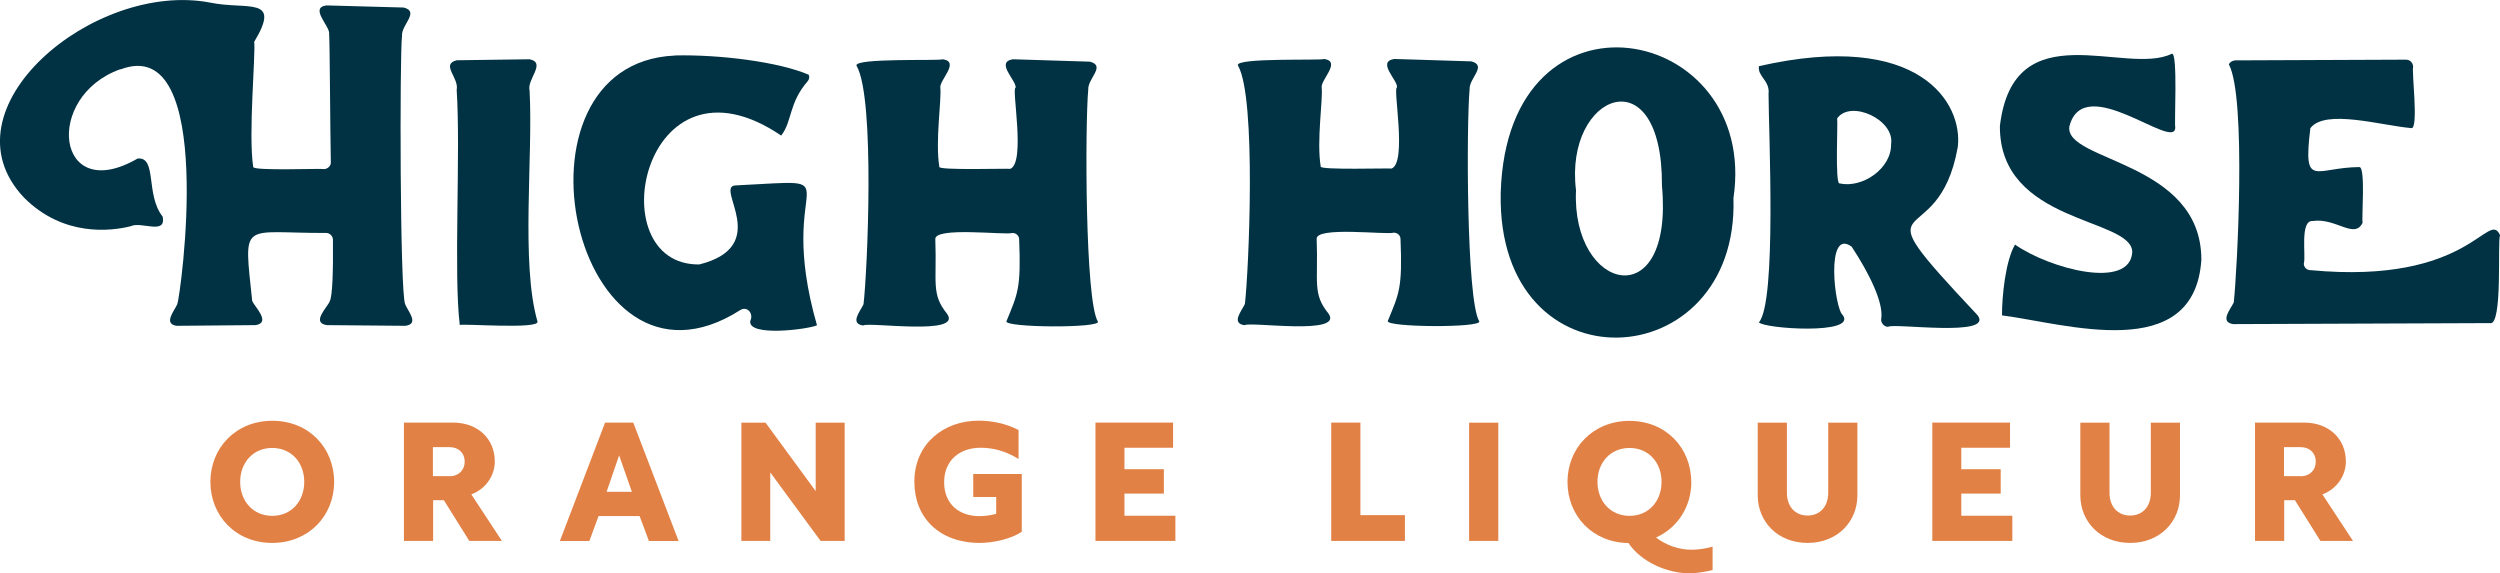 <?xml version="1.0" encoding="UTF-8"?>
<svg id="Layer_1" xmlns="http://www.w3.org/2000/svg" xmlns:xlink="http://www.w3.org/1999/xlink" version="1.1" viewBox="0 0 249.3 57.16">
  <!-- Generator: Adobe Illustrator 29.2.1, SVG Export Plug-In . SVG Version: 2.1.0 Build 116)  -->
  <defs>
    <style>
      .st0 {
        fill: #013243;
      }

      .st1 {
        fill: #e28145;
      }
    </style>
  </defs>
  <g>
    <path class="st0" d="M12.01,6.9c-7.69,2.72-6.45,13.64,1.71,8.91,1.97-.2.76,3.61,2.5,5.79.38,1.88-2.15.44-3.19.96-1.92.48-6.69,1.1-10.63-2.85C-5.99,10.88,9.38-1.97,20.96.26c3.71.77,7.16-.7,4.39,3.91.15,1.36-.6,9.16-.1,12.48,0,.41,6.79.13,7.06.21.36.01.72-.35.68-.68-.07-3.57-.1-12.03-.17-12.79.14-.74-2.01-2.62-.27-2.85l7.71.21c1.62.42-.25,1.73-.17,2.81-.24,2.02-.21,25.57.31,26.77.29.74,1.44,1.96.03,2.16l-7.85-.07c-1.6-.25.12-1.82.31-2.4.27-.55.34-3.05.31-6.1,0-.38-.31-.69-.68-.69-8.53.03-8.22-1.4-7.37,6.79.24.56,1.91,2.16.34,2.4l-7.88.07c-1.34-.21-.26-1.43.07-2.16.31-.75,3.98-27.08-5.66-23.41"/>
    <path class="st0" d="M52.81,9.03c.36,6.59-.89,17.24.79,23.04.18.79-7.44.18-7.75.34-.63-5.04.1-17.36-.31-23.45.26-1.19-1.62-2.54,0-2.95l7.27-.1c1.7.35-.29,2,0,3.12"/>
    <path class="st0" d="M67.27,5.53c4.52-.11,10.42.65,13.37,1.92.1.21.07.45-.1.65-1.91,2.21-1.51,3.96-2.64,5.42-13.82-9.37-18.29,12.99-8.16,12.85,7.34-1.85,1.47-7.78,3.6-7.88,12.48-.62,3.76-1.29,8.13,13.95-.93.41-6.93,1.17-6.65-.44.36-.73-.32-1.54-1.03-1.06-16.66,10.57-24.08-24.6-6.51-25.4"/>
    <path class="st0" d="M85.41,6.56c-.33-.81,8.36-.47,8.6-.65,1.76.25-.36,2.09-.24,2.84.13,1.27-.52,5.3-.1,7.88-.21.38,6.93.15,7.06.21,1.59-.57.1-8.16.55-8.09.1-.71-2.07-2.56-.27-2.84l7.68.24c1.61.42-.23,1.68-.17,2.78-.32,3.43-.33,21.05.96,23.14.3.67-9.33.61-9.12-.03,1.12-2.74,1.47-3.24,1.27-8.16,0-.38-.31-.65-.68-.65-.59.25-7.87-.67-7.68.65.16,4.34-.43,5.43,1.17,7.41,1.6,2.23-7.86.78-8.36,1.17-1.39-.19-.27-1.45.03-2.12.38-3.17,1.17-20.51-.68-23.76"/>
    <path class="st0" d="M123.44,6.53c-.33-.81,8.36-.47,8.6-.65,1.75.25-.36,2.09-.24,2.84.13,1.27-.52,5.3-.1,7.88-.21.38,6.93.15,7.06.21,1.59-.57.1-8.16.55-8.09.1-.71-2.07-2.56-.27-2.84l7.68.24c1.61.42-.23,1.68-.17,2.78-.32,3.43-.33,21.05.96,23.14.3.67-9.33.61-9.12-.03,1.12-2.74,1.47-3.24,1.27-8.16,0-.38-.31-.65-.68-.65-.59.25-7.87-.67-7.68.65.16,4.34-.43,5.43,1.17,7.41,1.6,2.23-7.86.78-8.36,1.17-1.39-.19-.27-1.45.03-2.12.38-3.17,1.17-20.51-.68-23.76"/>
    <path class="st0" d="M157.16,18.97c-.48,10.13,9.77,12.63,8.57-.45.08-13.12-9.77-9.2-8.57.45M172.86,19.76c.57,17.94-23.61,19.31-23.21-.51.63-21.86,25.79-16.85,23.21.51"/>
    <path class="st0" d="M183.2,11.81c.09.24-.23,6.59.24,6.48,2.28.51,5.2-1.49,5.14-3.94.37-2.42-4.05-4.44-5.38-2.54M175.39,6.6c16.02-3.65,20.37,3.69,19.84,8.06-1.99,11.25-10.55,3.45,1.96,16.76,1.76,2.26-8.45.76-8.91,1.17-.42,0-.76-.43-.68-.82.24-1.61-1.23-4.56-2.95-7.17-2.64-1.95-1.71,6.2-.89,6.82,1.48,2-7.93,1.36-8.36.72,1.78-2.03.97-18.91.96-22.76.16-1.35-1.12-1.75-.96-2.78"/>
    <path class="st0" d="M216.58,5.36c.61-.18.22,7.09.34,7.34.02,2.5-9.13-5.67-10.56-.1-.55,3.53,13.16,3.43,13.16,13.3-.68,10.49-13.61,6.35-19.88,5.55-.01-1.9.35-5.45,1.3-7.06,3.45,2.42,11.51,4.56,11.69.72-.1-3.43-13.27-2.78-13.2-12.55,1.37-11.5,12.55-4.94,17.14-7.2"/>
    <path class="st0" d="M222.26,6.43c.1-.24.34-.38.62-.41l17.04-.07c.38,0,.69.27.72.69-.16.48.54,6-.14,6.14-3.05-.26-8.63-1.95-10.11,0-.75,6.13.44,3.91,4.9,3.88.62.08.19,5.16.31,5.55-.81,1.69-2.68-.52-4.97-.17-1.32-.12-.66,3.57-.89,4.22-.03.37.3.7.68.68,15.97,1.5,17.69-6.13,18.89-3.48-.29.47.3,9.14-1.03,8.76l-25.6.1c-1.35-.23-.28-1.44.07-2.16.34-3.08,1.27-20.45-.48-23.72"/>
  </g>
  <g>
    <path class="st1" d="M23.95,48.05c0,1.9,1.27,3.39,3.2,3.39s3.19-1.49,3.19-3.39-1.27-3.38-3.19-3.38-3.2,1.47-3.2,3.38M33.32,48.05c0,3.39-2.54,6.09-6.18,6.09s-6.16-2.71-6.16-6.09,2.53-6.09,6.18-6.09,6.16,2.71,6.16,6.09"/>
    <path class="st1" d="M44.84,47.49c.91,0,1.5-.63,1.5-1.46s-.59-1.44-1.5-1.44h-1.67v2.89h1.67ZM40.27,42.14h4.89c2.51,0,4.18,1.63,4.18,3.88,0,1.43-.92,2.75-2.34,3.28l3.05,4.64h-3.25l-2.54-4.06h-1.07v4.06h-2.91v-11.81Z"/>
    <path class="st1" d="M63.01,49.04l-1.27-3.63-1.25,3.63h2.53ZM60.34,42.14h2.81l4.52,11.81h-2.96l-.93-2.49h-4.09l-.92,2.49h-2.94l4.51-11.81Z"/>
    <polygon class="st1" points="84.23 42.15 84.23 53.94 81.83 53.94 76.81 47.11 76.81 53.94 73.93 53.94 73.93 42.15 76.34 42.15 81.34 48.97 81.34 42.15 84.23 42.15"/>
    <path class="st1" d="M101.88,53.03c-1.11.76-2.96,1.11-4.16,1.11-4.03,0-6.54-2.49-6.54-6.11,0-3.8,2.96-6.08,6.39-6.08,1.37,0,2.72.28,4,.93v2.89c-1.32-.83-2.63-1.12-3.77-1.12-2.13,0-3.65,1.27-3.65,3.44s1.49,3.38,3.52,3.38c.49,0,1.09-.07,1.67-.23v-1.68h-2.29v-2.29h4.84v5.78Z"/>
    <polygon class="st1" points="109.24 42.14 116.98 42.14 116.98 44.65 112.13 44.65 112.13 46.79 116.06 46.79 116.06 49.22 112.13 49.22 112.13 51.43 117.21 51.43 117.21 53.94 109.24 53.94 109.24 42.14"/>
    <polygon class="st1" points="132.75 42.14 135.66 42.14 135.66 51.37 140.1 51.37 140.1 53.94 132.75 53.94 132.75 42.14"/>
    <rect class="st1" x="146.5" y="42.15" width="2.91" height="11.79"/>
    <path class="st1" d="M159.3,48.05c0,1.9,1.27,3.39,3.2,3.39s3.19-1.49,3.19-3.39-1.27-3.38-3.19-3.38-3.2,1.47-3.2,3.38M168.66,48.05c0,2.48-1.37,4.59-3.52,5.55.96.76,2.3,1.22,3.53,1.22.68,0,1.47-.12,2.11-.31v2.33c-.64.18-1.64.33-2.31.33-2.26,0-4.84-1.16-6.08-3.02-3.58-.03-6.08-2.72-6.08-6.09s2.53-6.09,6.18-6.09,6.16,2.71,6.16,6.09"/>
    <path class="st1" d="M185.22,49.38c0,2.66-2.01,4.76-4.97,4.76s-4.97-2.1-4.97-4.76v-7.23h2.91v7c0,1.35.81,2.26,2.06,2.26s2.06-.91,2.06-2.26v-7h2.91v7.23Z"/>
    <polygon class="st1" points="192.69 42.14 200.44 42.14 200.44 44.65 195.58 44.65 195.58 46.79 199.51 46.79 199.51 49.22 195.58 49.22 195.58 51.43 200.67 51.43 200.67 53.94 192.69 53.94 192.69 42.14"/>
    <path class="st1" d="M217.39,49.38c0,2.66-2.01,4.76-4.97,4.76s-4.97-2.1-4.97-4.76v-7.23h2.91v7c0,1.35.81,2.26,2.06,2.26s2.06-.91,2.06-2.26v-7h2.91v7.23Z"/>
    <path class="st1" d="M229.43,47.49c.91,0,1.5-.63,1.5-1.46s-.59-1.44-1.5-1.44h-1.67v2.89h1.67ZM224.86,42.14h4.89c2.51,0,4.18,1.63,4.18,3.88,0,1.43-.92,2.75-2.34,3.28l3.05,4.64h-3.25l-2.54-4.06h-1.07v4.06h-2.91v-11.81Z"/>
  </g>
</svg>
